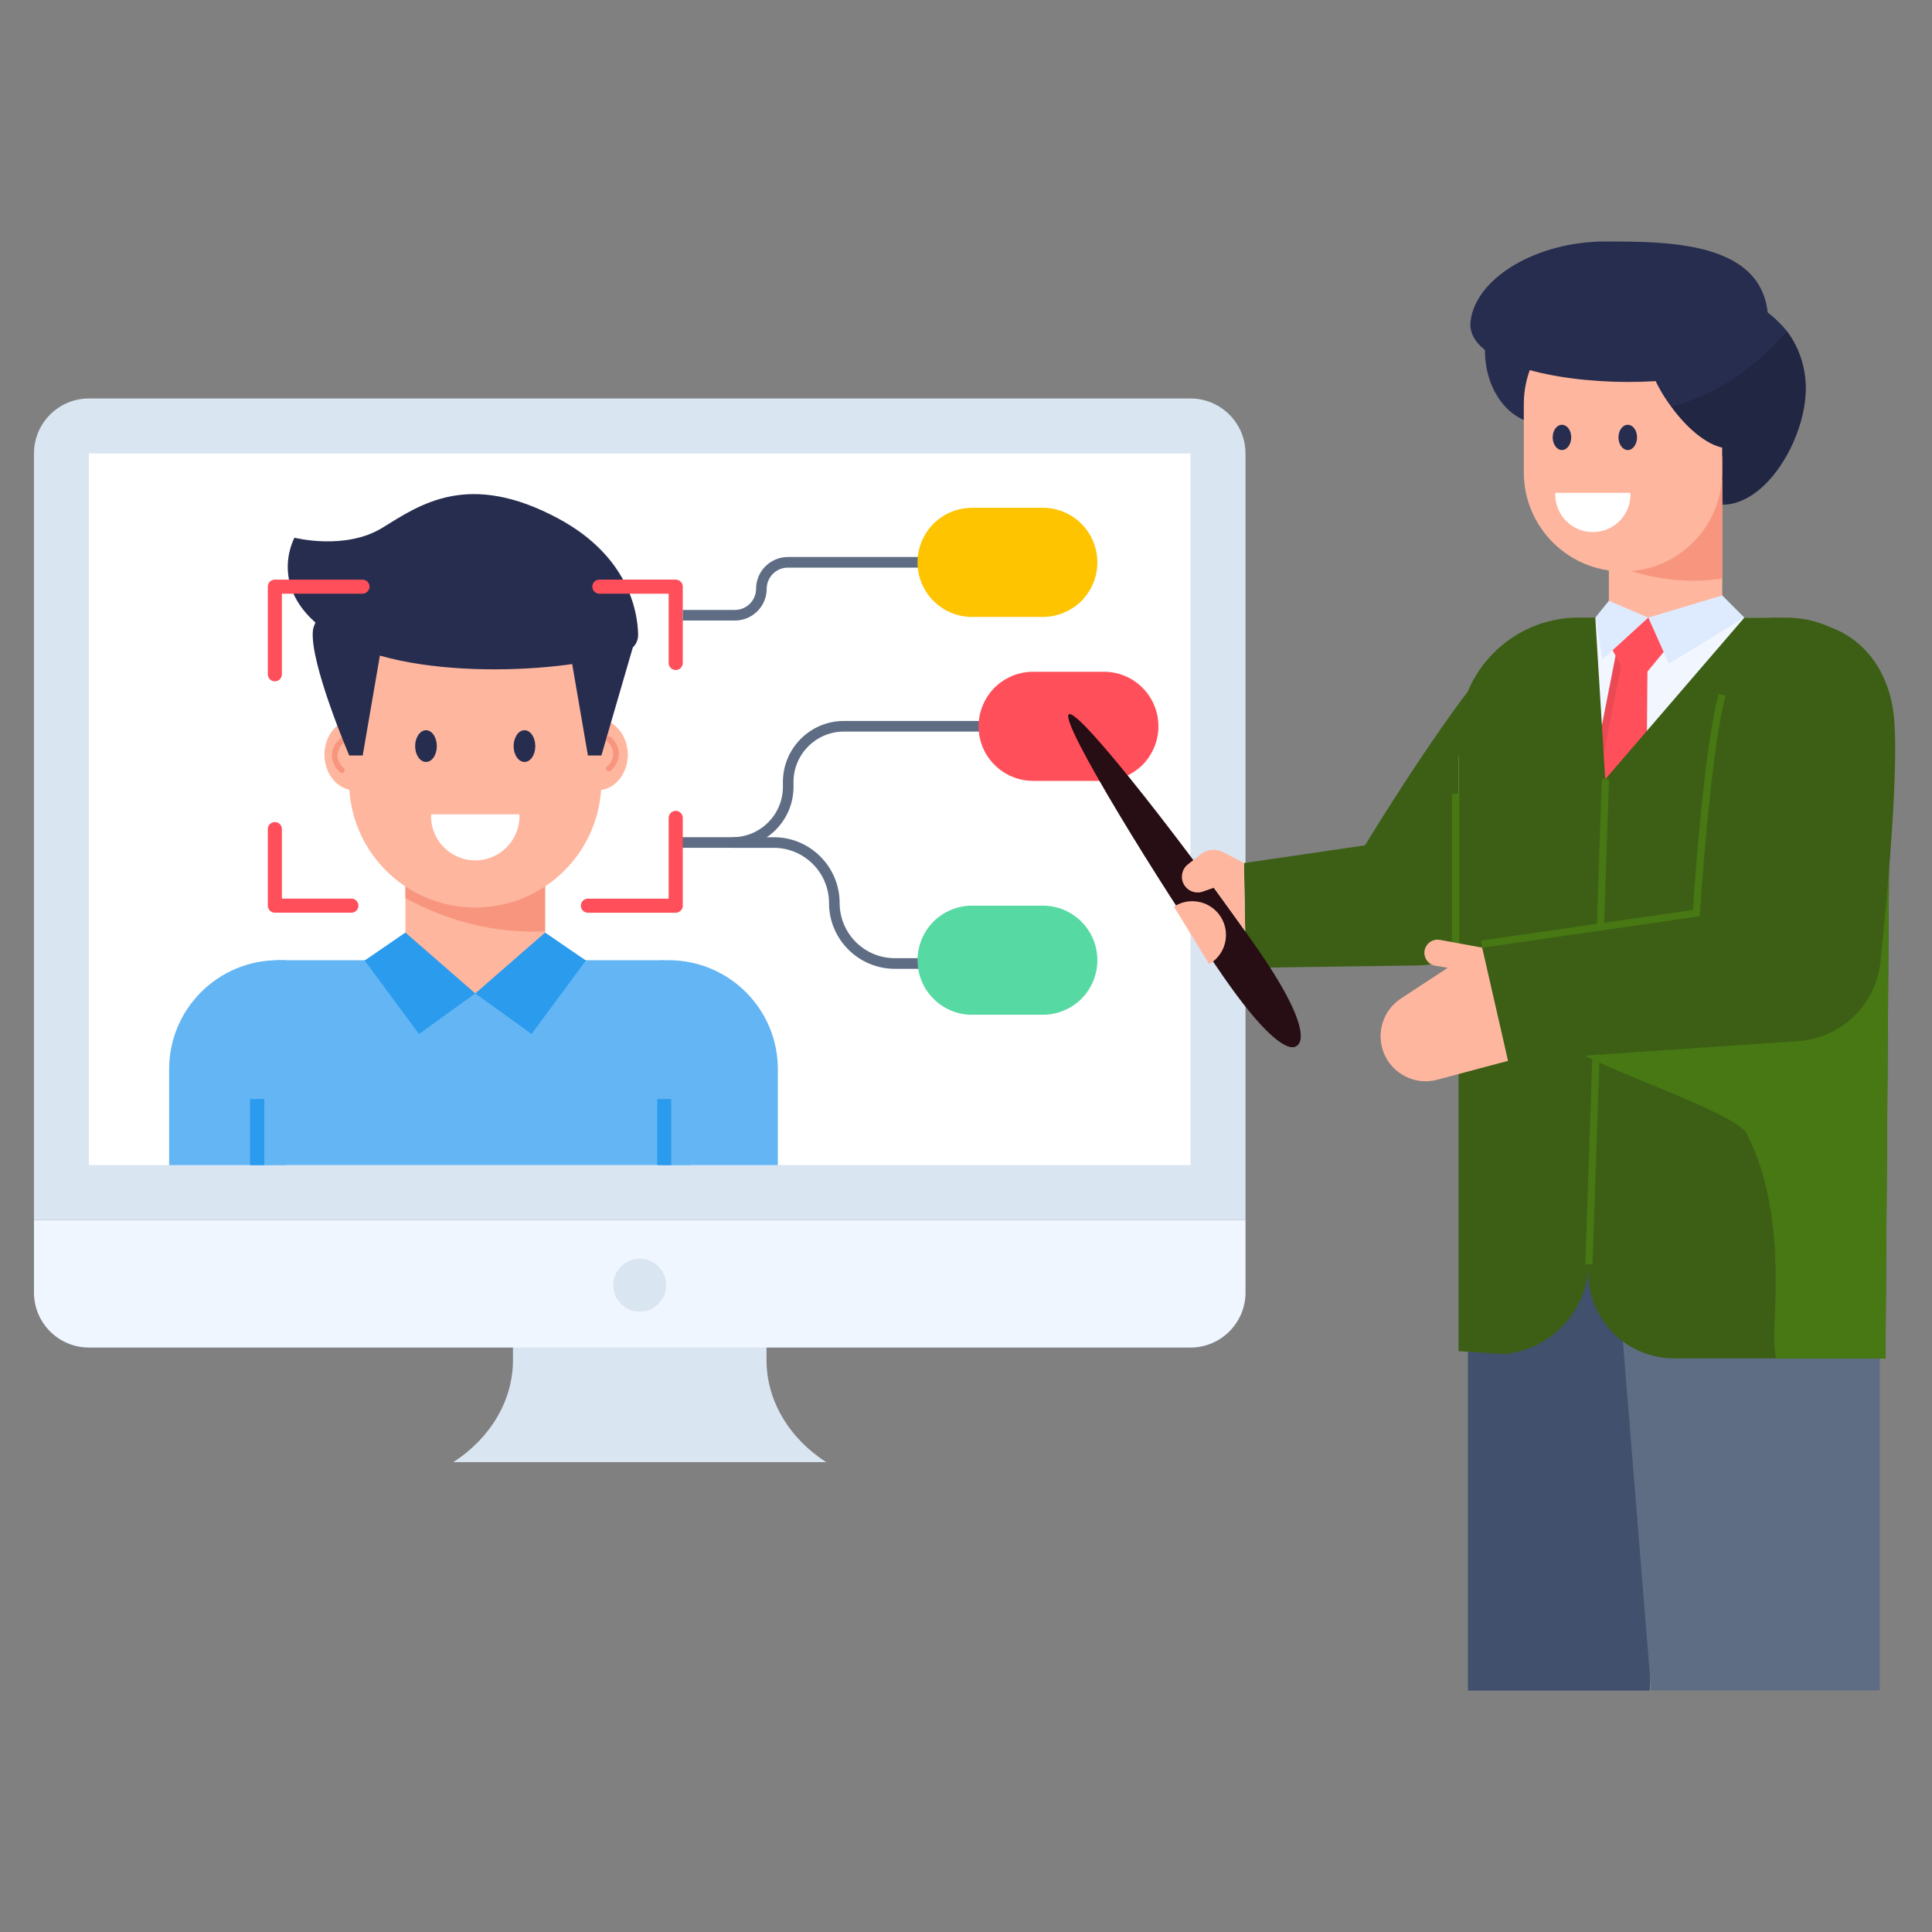 <svg width="72" height="72" viewBox="0 0 72 72" fill="none" xmlns="http://www.w3.org/2000/svg">
<rect x="0" y="0" width="72" height="72" fill="#808080" stroke="none"/>
<path d="M30.788 54.49H16.894C18.296 53.58 19.117 52.176 19.117 50.688V49.194H28.566V50.688C28.566 52.176 29.386 53.58 30.788 54.49Z" fill="#D9E5F1"/>
<path d="M46.416 16.901V45.463H1.266V16.901C1.266 15.771 2.181 14.85 3.316 14.85H44.366C45.497 14.85 46.416 15.771 46.416 16.901Z" fill="#D9E5F1"/>
<path d="M3.311 16.899H44.369V43.419H3.311V16.899Z" fill="white"/>
<path d="M25.728 36.899V43.419H9.318V36.844C9.318 36.266 9.785 35.792 10.363 35.784H24.62C25.238 35.792 25.728 36.282 25.728 36.899Z" fill="#64B5F4"/>
<path d="M20.313 32.002V35.778L17.712 37.02L15.109 35.778V32.002H20.313Z" fill="#FEB69E"/>
<path d="M20.313 32.002V34.707C18.47 34.794 16.744 34.353 15.109 33.471V32.002H20.313Z" fill="#F8957E"/>
<path d="M21.845 35.782L19.807 38.533L17.712 37.021L20.314 34.754L21.807 35.777L21.845 35.782Z" fill="#2B9BED"/>
<path d="M13.578 35.782L15.616 38.533L17.711 37.021L15.108 34.754L13.616 35.777L13.578 35.782Z" fill="#2B9BED"/>
<path d="M22.259 29.453C22.887 29.453 23.397 28.859 23.397 28.125C23.397 27.392 22.887 26.797 22.259 26.797C21.631 26.797 21.121 27.392 21.121 28.125C21.121 28.859 21.631 29.453 22.259 29.453Z" fill="#FEB69E"/>
<path d="M13.228 29.453C13.857 29.453 14.366 28.859 14.366 28.125C14.366 27.392 13.857 26.797 13.228 26.797C12.6 26.797 12.091 27.392 12.091 28.125C12.091 28.859 12.6 29.453 13.228 29.453Z" fill="#FEB69E"/>
<path d="M12.741 28.808C12.77 28.808 12.799 28.796 12.82 28.772C12.858 28.729 12.854 28.663 12.811 28.625C12.662 28.493 12.58 28.326 12.58 28.154C12.58 27.982 12.662 27.815 12.81 27.683C12.854 27.645 12.858 27.579 12.82 27.536C12.781 27.493 12.715 27.489 12.672 27.527C12.478 27.699 12.37 27.921 12.37 28.154C12.37 28.386 12.478 28.609 12.672 28.781C12.692 28.799 12.717 28.808 12.741 28.808Z" fill="#F8957E"/>
<path d="M22.412 26.675V29.119C22.412 31.718 20.305 33.821 17.711 33.821C15.112 33.821 13.009 31.718 13.009 29.119V26.675C13.009 24.076 15.112 21.973 17.711 21.973C19.01 21.973 20.184 22.498 21.036 23.35C21.888 24.201 22.412 25.376 22.412 26.675Z" fill="#FEB69E"/>
<path d="M16.279 27.807C16.279 28.133 16.1 28.396 15.877 28.396C15.655 28.396 15.471 28.133 15.471 27.807C15.471 27.48 15.655 27.213 15.877 27.213C16.1 27.213 16.279 27.48 16.279 27.807Z" fill="#272D4F"/>
<path d="M19.949 27.807C19.949 28.133 19.77 28.396 19.547 28.396C19.324 28.396 19.141 28.133 19.141 27.807C19.141 27.48 19.324 27.213 19.547 27.213C19.77 27.213 19.949 27.48 19.949 27.807Z" fill="#272D4F"/>
<path d="M16.07 30.345C16.069 30.369 16.063 30.392 16.063 30.416C16.063 31.326 16.8 32.064 17.711 32.064C18.621 32.064 19.359 31.326 19.359 30.416C19.359 30.392 19.352 30.369 19.351 30.345H16.07Z" fill="white"/>
<path d="M22.691 28.747C22.662 28.747 22.633 28.735 22.612 28.711C22.574 28.668 22.578 28.602 22.621 28.564C22.77 28.432 22.853 28.265 22.853 28.093C22.853 27.921 22.77 27.754 22.622 27.622C22.578 27.584 22.574 27.518 22.612 27.475C22.651 27.432 22.717 27.428 22.76 27.466C22.955 27.637 23.062 27.86 23.062 28.093C23.062 28.325 22.955 28.548 22.76 28.72C22.74 28.738 22.715 28.747 22.691 28.747Z" fill="#F8957E"/>
<path d="M22.412 28.155H21.91L21.121 23.569L23.767 23.497L22.412 28.155Z" fill="#272D4F"/>
<path d="M13.015 28.154H13.517L14.306 23.568L12.359 22.183C12.359 22.183 11.699 23.127 11.661 23.496C11.536 24.703 13.015 28.154 13.015 28.154Z" fill="#272D4F"/>
<path d="M23.781 23.651C23.786 23.895 23.656 24.123 23.435 24.226C21.719 25.022 15.537 25.487 12.608 23.803C9.78 22.177 10.974 20.039 10.974 20.039C10.974 20.039 12.864 20.523 14.253 19.667C15.643 18.811 17.452 17.518 20.813 19.328C23.441 20.743 23.765 22.815 23.781 23.651Z" fill="#272D4F"/>
<path d="M28.988 39.843V43.42H24.62V35.784H24.921C27.168 35.784 28.988 37.604 28.988 39.843Z" fill="#64B5F4"/>
<path d="M10.663 35.784V43.42H6.303V39.843C6.303 37.604 8.123 35.784 10.362 35.784H10.663Z" fill="#64B5F4"/>
<path d="M24.493 40.959H25.015V43.42H24.493V40.959Z" fill="#2B9BED"/>
<path d="M9.318 40.959H9.849V43.42H9.318V40.959Z" fill="#2B9BED"/>
<path d="M13.095 34.013H10.243C10.098 34.013 9.981 33.896 9.981 33.751V30.899C9.981 30.754 10.098 30.636 10.243 30.636C10.389 30.636 10.506 30.754 10.506 30.899V33.488H13.095C13.24 33.488 13.358 33.606 13.358 33.751C13.358 33.896 13.24 34.013 13.095 34.013Z" fill="#FF4F5A"/>
<path d="M10.243 25.391C10.098 25.391 9.981 25.274 9.981 25.129V21.863C9.981 21.718 10.098 21.601 10.243 21.601H13.508C13.653 21.601 13.771 21.718 13.771 21.863C13.771 22.008 13.653 22.126 13.508 22.126H10.506V25.129C10.506 25.274 10.389 25.391 10.243 25.391Z" fill="#FF4F5A"/>
<path d="M25.182 24.97C25.037 24.97 24.919 24.853 24.919 24.707V22.126H22.337C22.192 22.126 22.074 22.008 22.074 21.863C22.074 21.718 22.192 21.6 22.337 21.6H25.182C25.327 21.6 25.445 21.718 25.445 21.863V24.707C25.445 24.853 25.327 24.97 25.182 24.97Z" fill="#FF4F5A"/>
<path d="M27.3 31.595H25.068V31.2H27.3C28.335 31.2 29.177 30.358 29.177 29.323V29.14C29.177 27.887 30.196 26.868 31.448 26.868H38.514V27.264H31.448C30.414 27.264 29.572 28.105 29.572 29.14V29.323C29.572 30.576 28.553 31.595 27.3 31.595Z" fill="#5E6D84"/>
<path d="M25.182 34.015H21.91C21.765 34.015 21.647 33.897 21.647 33.752C21.647 33.607 21.765 33.49 21.91 33.49H24.919V30.48C24.919 30.335 25.037 30.218 25.182 30.218C25.327 30.218 25.445 30.335 25.445 30.48V33.752C25.445 33.897 25.327 34.015 25.182 34.015Z" fill="#FF4F5A"/>
<path d="M27.389 23.125H25.445V22.73H27.389C27.824 22.73 28.177 22.376 28.177 21.942C28.177 21.289 28.708 20.758 29.361 20.758H36.023V21.154H29.361C28.927 21.154 28.573 21.507 28.573 21.942C28.573 22.595 28.042 23.125 27.389 23.125Z" fill="#5E6D84"/>
<path d="M40.895 20.958C40.895 21.52 40.666 22.026 40.302 22.398C39.93 22.762 39.423 22.991 38.862 22.991H36.227C35.103 22.991 34.194 22.081 34.194 20.958C34.194 20.396 34.423 19.89 34.787 19.518C35.159 19.154 35.665 18.924 36.227 18.924H38.862C39.985 18.924 40.895 19.834 40.895 20.958Z" fill="#FEC400"/>
<path d="M43.171 27.067C43.171 27.629 42.941 28.135 42.578 28.507C42.206 28.871 41.699 29.101 41.138 29.101H38.503C37.379 29.101 36.469 28.191 36.469 27.067C36.469 26.505 36.699 25.999 37.063 25.627C37.435 25.263 37.941 25.034 38.503 25.034H41.138C42.261 25.034 43.171 25.944 43.171 27.067Z" fill="#FF4F5A"/>
<path d="M38.341 36.105H33.347C31.995 36.105 30.895 35.005 30.895 33.653C30.895 32.52 29.973 31.597 28.839 31.597H27.301V31.201H28.839C30.191 31.201 31.291 32.301 31.291 33.653C31.291 34.787 32.213 35.709 33.347 35.709H38.341V36.105Z" fill="#5E6D84"/>
<path d="M40.895 35.784C40.895 36.346 40.666 36.852 40.302 37.224C39.93 37.588 39.424 37.817 38.862 37.817H36.227C35.103 37.817 34.194 36.907 34.194 35.784C34.194 35.222 34.423 34.716 34.787 34.344C35.159 33.98 35.665 33.751 36.227 33.751H38.862C39.985 33.751 40.895 34.66 40.895 35.784Z" fill="#56D9A3"/>
<path d="M46.417 45.464V48.168C46.417 49.299 45.497 50.219 44.366 50.219H3.316C2.182 50.219 1.266 49.299 1.266 48.168V45.464H46.417Z" fill="#EFF6FF"/>
<path d="M24.827 47.893C24.827 48.44 24.386 48.881 23.838 48.881C23.297 48.881 22.855 48.44 22.855 47.893C22.855 47.351 23.297 46.91 23.838 46.91C24.386 46.91 24.827 47.351 24.827 47.893Z" fill="#D9E5F1"/>
<path d="M54.706 63.002V43.606L61.913 42.943L61.485 63.002H54.706Z" fill="#41506C"/>
<path d="M61.532 62.999L59.822 41.827L70.053 42.514V62.999H61.532Z" fill="#5E6D84"/>
<path d="M46.359 32.164L46.428 36.07L52.815 35.979C53.368 35.979 53.9 35.835 54.356 35.559C54.52 35.467 54.679 35.349 54.827 35.216C55.017 35.052 55.196 34.857 55.339 34.632L56.788 32.763L56.993 32.502L56.732 26.904L56.589 23.822C55.216 24.344 50.869 31.503 50.869 31.503L46.359 32.164Z" fill="#3C5F15"/>
<path d="M54.827 27.267V41.308H68.628V25.949C68.628 24.33 67.315 23.017 65.695 23.017H59.093C56.737 23.017 54.827 24.916 54.827 27.267Z" fill="#F2F6FF"/>
<path d="M54.826 42.507H68.628V41.099H54.826V42.507Z" fill="black"/>
<path d="M54.356 28.249V35.557C54.52 35.465 54.678 35.347 54.827 35.214V28.249C54.827 28.096 54.725 27.968 54.592 27.968C54.463 27.968 54.356 28.096 54.356 28.249Z" fill="#F2CF77"/>
<path d="M60.79 42.496V41.161C60.79 40.915 60.59 40.715 60.344 40.715H57.599C57.353 40.715 57.153 40.915 57.153 41.161V42.496C57.153 42.742 57.353 42.943 57.599 42.943H60.344C60.59 42.943 60.79 42.742 60.79 42.496ZM60.364 41.161V42.496C60.364 42.507 60.355 42.516 60.344 42.516L57.58 42.496L57.599 41.142L60.364 41.161Z" fill="white"/>
<path d="M55.341 13.073C55.341 14.574 56.289 15.791 57.459 15.791C58.628 15.791 59.76 14.866 59.76 13.365C59.76 11.864 58.628 10.356 57.459 10.356C56.289 10.356 55.341 11.573 55.341 13.073Z" fill="#272D4F"/>
<path d="M67.297 14.473C67.297 16.242 65.96 18.643 64.35 18.802C64.293 18.808 64.236 18.808 64.179 18.808C62.797 18.808 61.676 17.124 61.318 15.508C61.306 15.457 61.295 15.411 61.289 15.36C61.227 15.059 61.198 14.757 61.198 14.473C61.198 14.04 61.272 13.625 61.414 13.25C61.721 12.391 62.353 11.708 63.144 11.378C63.485 11.23 63.861 11.15 64.247 11.15C64.276 11.15 64.299 11.15 64.327 11.156C64.998 11.168 65.613 11.424 66.108 11.844C66.142 11.867 66.176 11.901 66.21 11.935C66.347 12.055 66.477 12.197 66.597 12.345C67.029 12.92 67.297 13.659 67.297 14.473Z" fill="#272D4F"/>
<g opacity="0.15">
<path d="M63.058 17.338C62.529 16.678 61.995 16.007 61.318 15.506C61.261 15.46 61.209 15.421 61.153 15.381C61.198 15.375 61.244 15.37 61.289 15.358C61.625 15.318 61.96 15.25 62.285 15.159C62.899 16.001 63.735 16.706 64.424 16.706C65.681 16.706 66.972 14.92 66.972 13.663C66.972 13.219 66.819 12.77 66.563 12.377L66.597 12.343C67.029 12.918 67.296 13.657 67.296 14.471C67.296 16.24 65.96 18.641 64.35 18.8" fill="black"/>
</g>
<path d="M64.183 17.885H59.957V23.015H64.183V17.885Z" fill="#FEB69E"/>
<path d="M59.957 17.016L59.957 20.955C59.957 20.955 61.826 21.921 64.183 21.559L64.183 17.016L59.957 17.016Z" fill="#F8957E"/>
<path d="M56.788 15.058V17.601C56.788 19.646 58.444 21.297 60.484 21.297C62.524 21.297 64.18 19.646 64.18 17.601V15.058C64.18 13.018 62.524 11.362 60.484 11.362C59.464 11.362 58.537 11.776 57.872 12.446C57.202 13.111 56.788 14.038 56.788 15.058Z" fill="#FEB69E"/>
<path d="M66.972 13.665C66.972 14.922 65.681 16.708 64.424 16.708C63.735 16.708 62.899 16.003 62.285 15.161C61.761 14.461 61.397 13.659 61.397 13.09C61.397 11.833 63.252 11.15 64.503 11.15C65.311 11.15 66.102 11.674 66.563 12.379C66.819 12.772 66.972 13.221 66.972 13.665Z" fill="#272D4F"/>
<path d="M54.803 11.973C54.471 14.744 65.626 15.066 65.877 12.399C66.196 9 62.356 9 59.817 9C57.278 9 54.997 10.349 54.803 11.973Z" fill="#272D4F"/>
<path d="M60.316 16.298C60.316 16.56 60.473 16.772 60.662 16.772C60.852 16.772 61.008 16.56 61.008 16.298C61.008 16.036 60.852 15.83 60.662 15.83C60.473 15.83 60.316 16.036 60.316 16.298Z" fill="#272D4F"/>
<path d="M57.864 16.298C57.864 16.56 58.02 16.772 58.209 16.772C58.399 16.772 58.555 16.56 58.555 16.298C58.555 16.036 58.399 15.83 58.209 15.83C58.02 15.83 57.864 16.036 57.864 16.298Z" fill="#272D4F"/>
<path d="M60.757 18.367C60.758 18.388 60.763 18.407 60.763 18.427C60.763 19.202 60.135 19.829 59.361 19.829C58.586 19.829 57.959 19.202 57.959 18.427C57.959 18.407 57.964 18.388 57.965 18.367H60.757Z" fill="white"/>
<g opacity="0.15">
<path d="M66.972 13.663C66.972 14.92 65.681 16.706 64.424 16.706C63.735 16.706 62.899 16.001 62.285 15.159C63.741 14.761 65.066 13.941 66.119 12.849C66.255 12.713 66.403 12.542 66.563 12.377C66.819 12.77 66.972 13.219 66.972 13.663Z" fill="black"/>
</g>
<path d="M57.471 38.376L59.151 40.379L61.284 38.376L61.41 23.212H60.449L57.471 38.376Z" fill="#FF4F5A"/>
<g opacity="0.08">
<path d="M57.473 38.378L59.148 40.379L59.41 40.132L57.788 38.195L60.725 23.215H60.45L57.473 38.378Z" fill="black"/>
</g>
<path d="M59.441 23.015L60.87 25.663L63.06 23.015H59.441Z" fill="#FF4F5A"/>
<path d="M65.006 23.015L64.183 22.19L61.427 23.015L62.195 24.735L65.006 23.015Z" fill="#DEEBFE"/>
<path d="M59.721 24.576L61.426 23.017L59.957 22.39L59.452 23.017L59.721 24.576Z" fill="#DEEBFE"/>
<path d="M59.195 47.382C59.17 49.164 60.603 50.623 62.386 50.623H70.266L70.43 27.753L70.436 26.898C70.451 24.758 68.72 23.017 66.579 23.017H65.007L59.82 29.044L59.195 47.382Z" fill="#3C5F15"/>
<path d="M54.356 50.354V27.495C54.356 25.02 56.362 23.014 58.837 23.014H59.452L59.822 29.042L59.203 47.133C59.144 48.873 57.801 50.298 56.067 50.46L54.356 50.354Z" fill="#3C5F15"/>
<path d="M59.965 29.041L59.695 29.031L59.079 47.114L59.349 47.123L59.965 29.041Z" fill="#477813"/>
<path d="M54.382 29.574H54.112V35.618H54.382V29.574Z" fill="#477813"/>
<path d="M55.195 39.028C55.288 39.146 56.092 39.202 56.271 39.264C56.983 39.499 58.268 38.7 58.837 39.187C59.502 39.755 64.695 41.468 65.094 42.246C66.159 44.341 66.246 46.788 66.139 49.134C66.113 49.62 66.098 50.143 66.18 50.624H70.266L70.43 27.754C70.179 27.683 69.923 27.652 69.657 27.672C68.807 27.744 68.105 28.374 67.552 29.024C66.18 30.658 65.289 32.629 64.198 34.468C63.358 35.886 57.09 37.461 55.738 38.434C55.595 38.537 55.037 38.824 55.195 39.028Z" fill="#477813"/>
<path d="M67.576 23.213C65.933 23.141 64.667 24.112 64.18 25.89C63.596 28.022 63.216 34.027 63.216 34.027L55.216 35.183L56.199 39.534L66.94 38.803C68.579 38.726 69.915 37.462 70.082 35.829C70.38 32.937 70.757 28.62 70.586 26.75C70.425 24.995 69.379 23.516 67.576 23.213Z" fill="#3C5F15"/>
<path d="M55.236 35.319L63.344 34.147L63.351 34.038C63.355 33.978 63.736 28.023 64.31 25.928L64.05 25.856C63.505 27.845 63.145 33.063 63.089 33.911L55.197 35.052L55.236 35.319Z" fill="#477813"/>
<path d="M45.553 36.34C47.824 39.629 48.321 38.976 48.321 38.976C48.321 38.976 49.17 38.699 46.899 35.41C44.628 32.121 40.206 26.364 39.834 26.62C39.462 26.877 43.281 33.051 45.553 36.34Z" fill="#270E14"/>
<path d="M46.359 32.162L45.584 31.758C45.316 31.618 44.991 31.648 44.752 31.834C44.598 31.955 44.422 32.092 44.272 32.209C44.052 32.38 43.983 32.683 44.106 32.933C44.238 33.199 44.547 33.325 44.826 33.227L45.237 33.084L46.404 34.702L46.359 32.162Z" fill="#FEB69E"/>
<path d="M43.748 33.788L45.064 35.93L45.092 35.912C45.681 35.551 45.866 34.776 45.505 34.187C45.321 33.888 45.039 33.695 44.724 33.62C44.41 33.545 44.071 33.589 43.776 33.77L43.748 33.788Z" fill="#FEB69E"/>
<path d="M51.473 38.891C51.636 39.868 52.604 40.493 53.562 40.238L56.2 39.535L55.236 35.315L53.66 35.026C53.444 34.986 53.228 35.096 53.132 35.294C52.99 35.587 53.168 35.934 53.489 35.989L53.952 36.068L52.208 37.213C51.653 37.577 51.365 38.235 51.473 38.891Z" fill="#FEB69E"/>
</svg>

